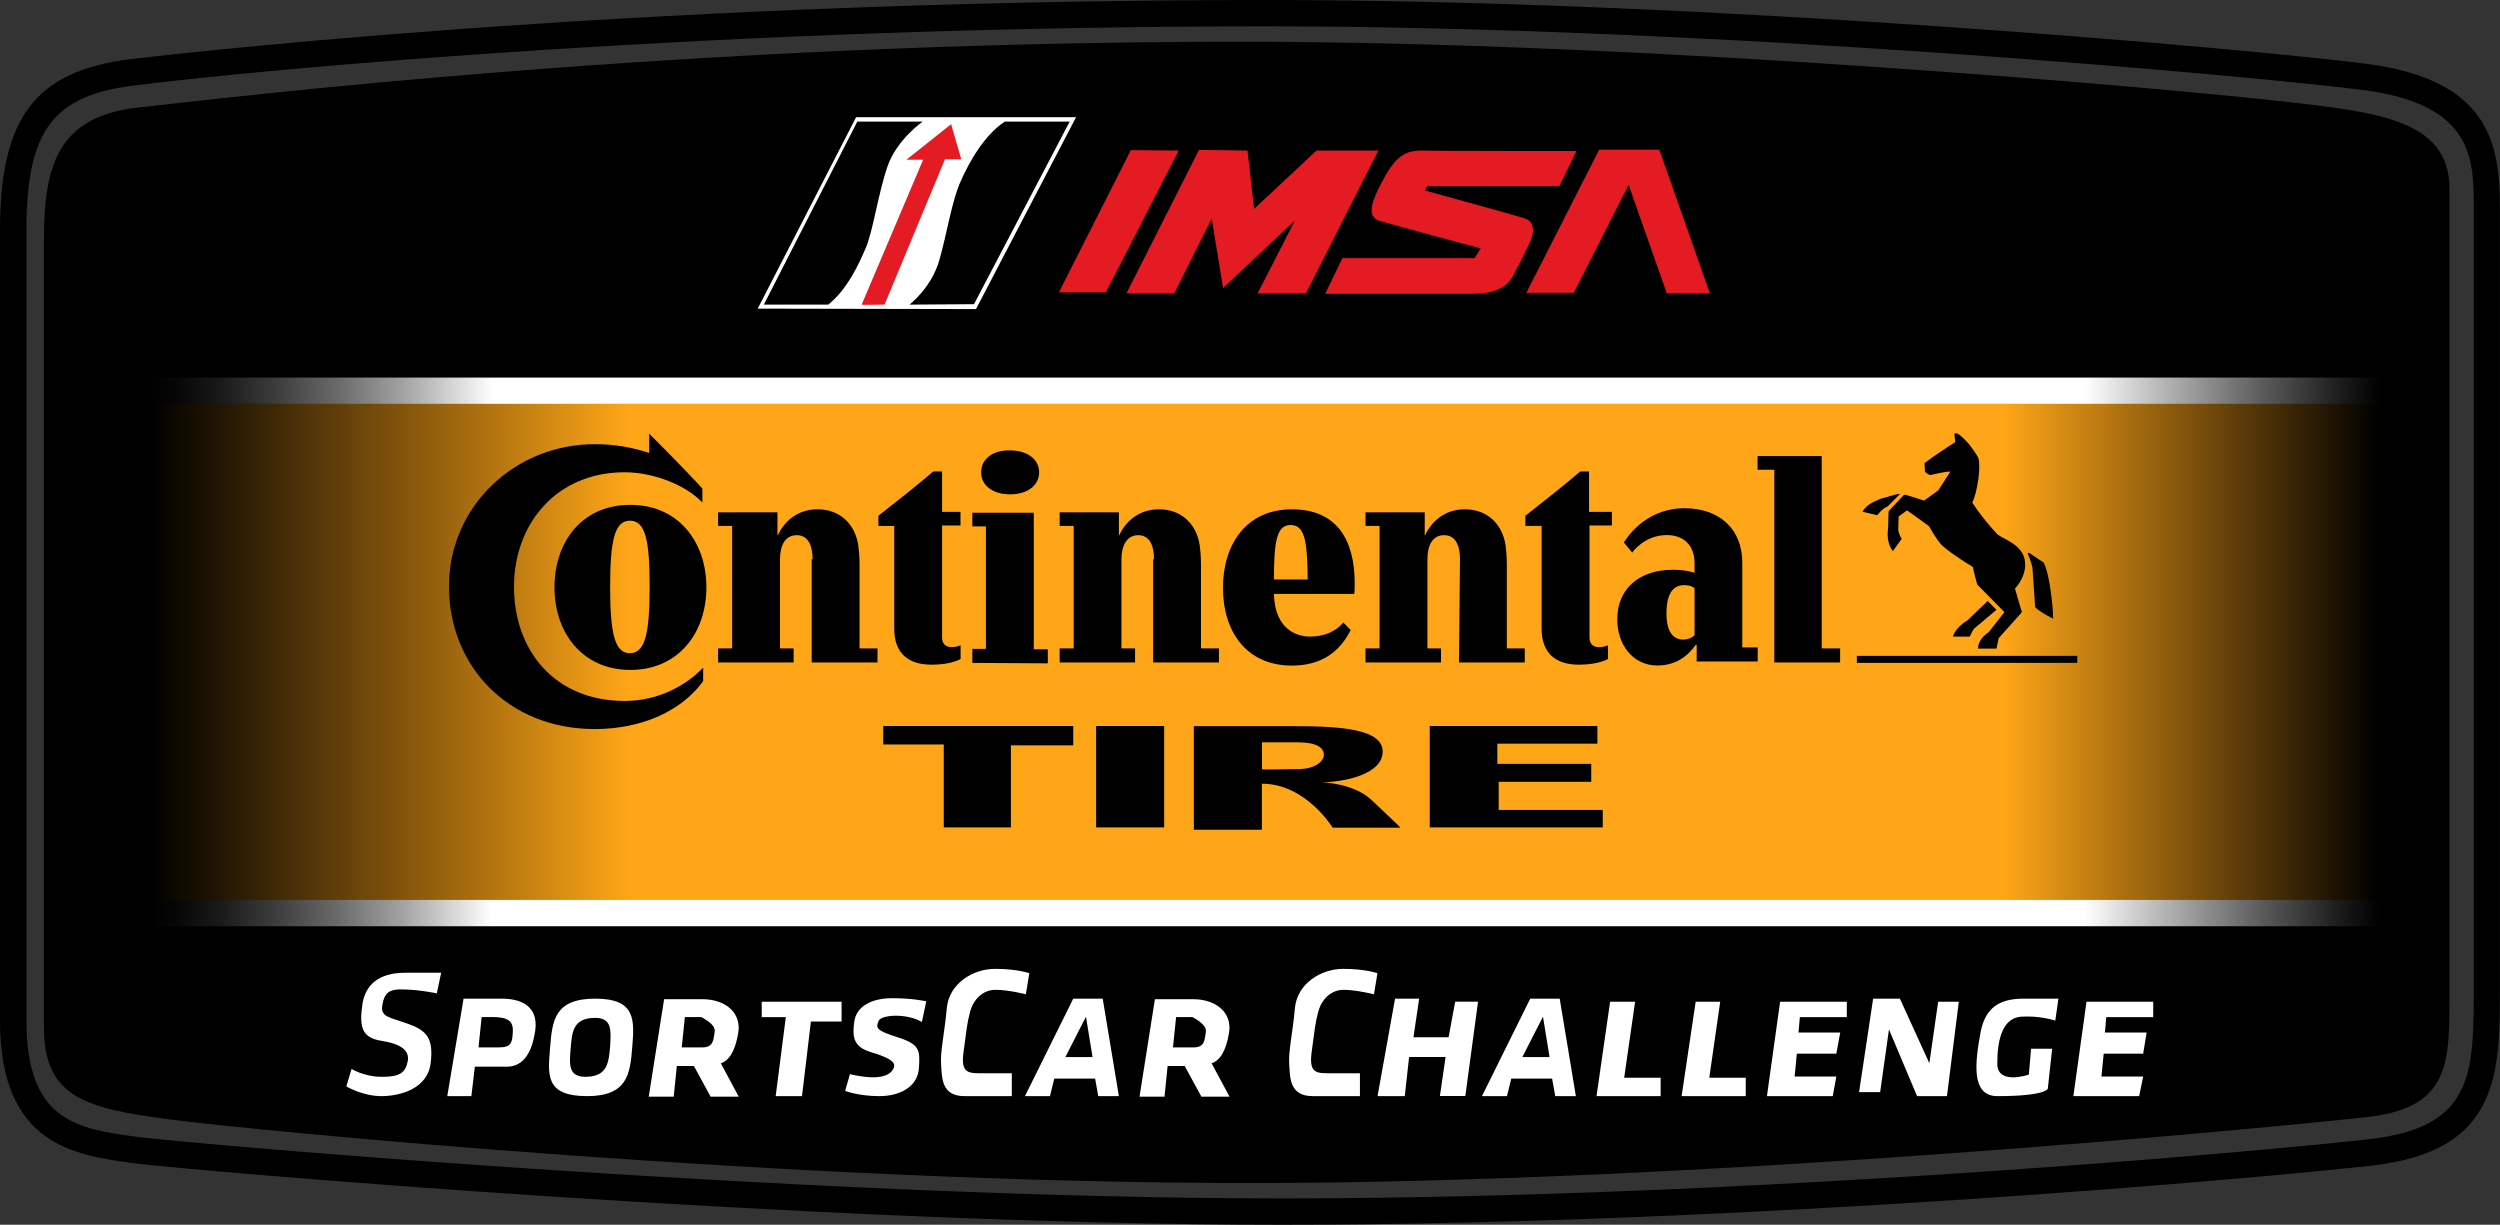 <?xml version="1.0" encoding="utf-8"?>
<!-- Generator: Adobe Illustrator 22.1.0, SVG Export Plug-In . SVG Version: 6.00 Build 0)  -->
<svg version="1.1" id="Laag_1" xmlns="http://www.w3.org/2000/svg" xmlns:xlink="http://www.w3.org/1999/xlink" x="0px" y="0px"
	 viewBox="0 0 2241.3 1098" style="enable-background:new 0 0 2241.3 1098;" xml:space="preserve">
<rect x="0" y="0" width="2241.3" height="1098" fill="#333333" stroke="none"/>
<style type="text/css">
	.st0{fill:url(#SVGID_1_);}
	.st1{fill:url(#SVGID_2_);}
	.st2{fill:url(#SVGID_3_);}
	.st3{fill:#FFFFFF;}
	.st4{fill:#E51B24;}
</style>
<path d="M1149.2,1098c-417.6,0-980.7-48.8-1028.7-55.1C66.9,1035.8,0,1026.8,0,915V206.6C0,105.5,31.5,63.8,116.5,53.1
	C120.8,52.7,549,0,1135.4,0c402.2,0,890.2,44.9,985.4,57.1c111.4,14.2,120.4,72,120.4,129.9v696.6c0,79.5,0,148.4-114.9,161.4
	C2033.1,1055.5,1566.3,1098,1149.2,1098z M1135.4,23.6c-485.2,0-897.7,38.2-1015.7,53.1c-72.4,9.1-96,40.5-96,129.9V915
	c0,90.9,46.4,97.2,100,104.3c47.6,6.3,608.8,55.1,1025.6,55.1c416,0,881.5-42.5,974.8-53.1c93.7-10.6,93.7-58.6,93.7-137.7V186.9
	c0-44.1,0-93.7-100-106.3C2022.8,68.5,1536.4,23.6,1135.4,23.6L1135.4,23.6z"/>
<path d="M1111.8,37.4c373.9,0,844.2,43.3,930.7,53.1s153.5,15.7,153.5,78.7v728.1c0,59-2,96.4-74.8,104.3
	c-72.8,7.9-590.3,59-1000.4,59s-894.5-47.2-969.3-57.1S39.4,983.9,39.4,920.9V214.5c0-64.9,11.8-110.2,84.6-118.1
	S611.6,37.4,1111.8,37.4z"/>
<linearGradient id="SVGID_1_" gradientUnits="userSpaceOnUse" x1="340.608" y1="797.701" x2="848.609" y2="797.701" gradientTransform="matrix(3.936 0 0 -3.936 -1206.653 3729.661)">
	<stop  offset="0" style="stop-color:#000000"/>
	<stop  offset="4.800000e-02" style="stop-color:#352205"/>
	<stop  offset="0.157" style="stop-color:#B77711"/>
	<stop  offset="0.215" style="stop-color:#FFA618"/>
	<stop  offset="0.831" style="stop-color:#FFA618"/>
	<stop  offset="0.937" style="stop-color:#5D3C09"/>
	<stop  offset="1" style="stop-color:#000000"/>
</linearGradient>
<path class="st0" d="M133.8,362.1H2133v456.5H133.8V362.1z"/>
<linearGradient id="SVGID_2_" gradientUnits="userSpaceOnUse" x1="340.608" y1="858.701" x2="848.609" y2="858.701" gradientTransform="matrix(3.936 0 0 -3.936 -1206.653 3729.661)">
	<stop  offset="0" style="stop-color:#000000"/>
	<stop  offset="1.300000e-02" style="stop-color:#070707"/>
	<stop  offset="3.300000e-02" style="stop-color:#1B1B1B"/>
	<stop  offset="5.700000e-02" style="stop-color:#3D3D3D"/>
	<stop  offset="8.500000e-02" style="stop-color:#6B6B6B"/>
	<stop  offset="0.115" style="stop-color:#A5A5A5"/>
	<stop  offset="0.146" style="stop-color:#ECECEC"/>
	<stop  offset="0.154" style="stop-color:#FFFFFF"/>
	<stop  offset="0.868" style="stop-color:#FFFFFF"/>
	<stop  offset="0.899" style="stop-color:#BDBDBD"/>
	<stop  offset="0.949" style="stop-color:#585858"/>
	<stop  offset="0.984" style="stop-color:#191919"/>
	<stop  offset="1" style="stop-color:#000000"/>
</linearGradient>
<path class="st1" d="M133.8,338.5H2133v23.6H133.8V338.5z"/>
<linearGradient id="SVGID_3_" gradientUnits="userSpaceOnUse" x1="340.409" y1="739.701" x2="848.409" y2="739.701" gradientTransform="matrix(3.936 0 0 -3.936 -1206.653 3729.661)">
	<stop  offset="0" style="stop-color:#000000"/>
	<stop  offset="1.300000e-02" style="stop-color:#070707"/>
	<stop  offset="3.300000e-02" style="stop-color:#1B1B1B"/>
	<stop  offset="5.700000e-02" style="stop-color:#3D3D3D"/>
	<stop  offset="8.500000e-02" style="stop-color:#6B6B6B"/>
	<stop  offset="0.115" style="stop-color:#A5A5A5"/>
	<stop  offset="0.146" style="stop-color:#ECECEC"/>
	<stop  offset="0.154" style="stop-color:#FFFFFF"/>
	<stop  offset="0.868" style="stop-color:#FFFFFF"/>
	<stop  offset="0.899" style="stop-color:#BDBDBD"/>
	<stop  offset="0.949" style="stop-color:#585858"/>
	<stop  offset="0.984" style="stop-color:#191919"/>
	<stop  offset="1" style="stop-color:#000000"/>
</linearGradient>
<path class="st2" d="M133,806.8h1999.2v23.6H133L133,806.8z"/>
<path class="st3" d="M391.6,890.6l3.9-18.5h-32.3c-18.5,0-34.6,6.7-38.2,27.5c-3.1,20.9-0.8,30.7,16.9,33.5s25.6,8.7,23.6,18.5
	c-2,9.8-6.7,13.8-22.8,13.8c-16.5,0-27.5-7.1-27.5-7.1l-4.7,15.7c0,0,14.6,8.7,31.5,8.7c16.9,0,41.3-6.7,44.1-29.5
	s-3.9-29.5-20.5-35.4c-16.5-5.9-24.8-5.9-22.8-16.9c2-11,5.9-14.6,20.5-13.8C377.8,887.5,391.6,890.6,391.6,890.6L391.6,890.6z
	 M449.8,895.3h-34.2L401,982.7h21.6l3.1-26.4h28.7c10.6,0,20.9-6.7,24.8-28.7C484.1,905.2,471.1,895.3,449.8,895.3L449.8,895.3z
	 M447.5,939H429l2.8-27.2h9.4c14.2,0,19.3,3.5,18.5,13.8C459.3,935.5,457.7,939,447.5,939L447.5,939z M646.2,953.2
	c7.1-2,13-10.6,15.7-27.5c2.8-17.3-11-29.9-32.3-29.9h-34.2l-13.8,87.4h22.4l2.8-27.5h15.3l15,27.5h25.2L646.2,953.2z M640.7,925.2
	c-1.2,7.5-1.2,13.8-11,13.8h-18.5l2.8-27.2h14.6C628.5,911.9,642.3,918.1,640.7,925.2z M1086.2,953.2c7.1-2,13-10.6,15.7-27.5
	c2.8-17.3-11-29.9-32.3-29.9h-34.2l-13.8,87.4h22.4l2.8-27.5h15.3l15,27.5h25.2L1086.2,953.2z M1081.1,925.2
	c-1.2,7.5-1.2,13.8-11,13.8h-18.5l2.8-27.2h14.6C1068.9,911.9,1082.3,918.1,1081.1,925.2L1081.1,925.2z M719,982.7h-23.6l9.1-70.8
	h-21.6v-13.8h71.6v17.7h-27.5L719,982.7z M919.7,891.4l3.1-18.9c0,0-11-3.9-30.7-3.9c-19.7,0-41.3,13-43.3,35.4
	c-2,22.4-5.9,38.2-5.1,50c0.8,11.8,0,28.7,20.9,28.7h42.5v-20.5h-24c-14.2,0-22,1.2-19.3-18.9c2.8-20.5,3.1-25.6,5.9-36.2
	s11-19.7,22.8-19.7S919.7,891.4,919.7,891.4z M1231.8,891.4l3.1-18.9c0,0-11-3.9-30.7-3.9s-41.3,13-43.3,35.4
	c-2,22.4-5.9,38.2-5.1,50c0.8,11.8,0,28.7,20.9,28.7h42.5v-20.5h-24c-14.2,0-22,1.2-19.3-18.9c2.8-20.5,3.1-25.6,5.9-36.2
	s11-19.7,22.8-19.7C1216.5,887.5,1231.8,891.4,1231.8,891.4L1231.8,891.4z M988.6,895.3h-26.4l-43.3,87.4h22.4l3.9-15.7h36.6
	l2.8,15.7h18.5L988.6,895.3z M955.1,947.7l18.5-36.2l5.9,36.2H955.1z M1398.3,895.3h-26.4l-43.3,87.4h22.4l3.9-15.7h36.6l2.8,15.7
	h18.5L1398.3,895.3z M1364.8,947.7l18.5-36.2l5.9,36.2H1364.8z M1259.4,982.7H1235l15.7-87.4h21.6l-5.1,34.6h31.5l5.9-31.9h20.5
	l-11.4,84.6h-22.8l5.1-35h-32.7L1259.4,982.7z M1488.8,982.7h-57.5l12.2-84.6h22.4l-9.8,68.1h32.7V982.7z M1565.1,982.7h-57.5
	l12.6-84.6h22l-9.8,68.1h32.7V982.7z M1643.1,982.7h-59l11.8-84.6h59.8v13.8h-42.1l-1.2,13.8h37.4l-3.5,18.9h-35.4l-2,20.5h37.4
	L1643.1,982.7z M1917.8,982.7h-59l11.8-84.6h59.8v13.8h-42.1l-1.2,13.8h37.4l-3.1,18.9h-35.4l-2,20.5h37.4L1917.8,982.7z
	 M1685.6,979.1h-18.9l12.6-83.8h24l26.4,57.9l7.9-55.1h18.5l-10.6,84.6h-26.8l-25.2-59.8L1685.6,979.1z M1842.6,915l2.8-19.7H1815
	c-18.5,0-34.6,4.7-39.4,30.3c-4.7,25.6-9.1,57.1,15,57.1c44.1,0,45.3-6.7,45.3-6.7l3.9-35.8h-18.9l-2,23.2c0,0-28.3,9.8-28.3-9.8
	s3.9-40.5,20.9-42.1C1828.8,910.3,1842.6,915,1842.6,915L1842.6,915z M826.5,916.2l3.9-18.5c0,0-11.8-2.8-30.3-2.8
	s-32.3,7.1-34.2,20.9c-2,13.8-0.8,22.8,15,27.5c15.7,4.7,22.4,8.7,20.5,13.8c-2,5.1-9.1,13-39.4,5.9l-4.3,15c0,0,11.8,4.7,30.7,4.7
	c18.9,0,34.2-8.7,35.4-24.8c1.2-16.5,0.8-21.6-18.9-27.9c-19.7-6.3-19.7-8.3-17.3-14.6C789.5,909.9,811.9,907.9,826.5,916.2
	L826.5,916.2z M533.7,895.3c-36.6,0-38.6,19.7-40.5,43.7s-5.1,43.7,33.1,43.7c36.2,0,38.6-19.7,40.5-43.7
	C568.7,915,570.6,895.3,533.7,895.3z M547,937.8c-1.2,14.6-2.4,26.4-19.7,27.5c-18.1,1.2-16.9-10.6-15.7-25.2
	c1.2-14.6,2-26.4,19.7-27.5C549,911.5,547.8,923.3,547,937.8z"/>
<path d="M671.8,280.6l93.3-179.9h207.4l-94.1,179.9C878.4,280.6,672.2,281.4,671.8,280.6L671.8,280.6z"/>
<path class="st3" d="M679.3,276.7l88.2-171.6h197.2l-89.7,172L679.3,276.7z"/>
<path d="M684.8,273.1L768.6,109h58.6c0,0-23.2,16.1-31.5,40.1s-13.4,59.8-19.7,73.6c-5.9,13.8-16.5,37-33.5,50.4L684.8,273.1z
	 M815.4,273.1c0,0,19.7-15,26.8-40.1s11-52.3,18.9-70.1s20.9-41.3,39.7-53.9h58.2l-85.8,163.7L815.4,273.1z"/>
<path class="st4" d="M772.5,273.1l55.1-129.9h-15l40.1-31.9l9.1,31.5h-14.6L793,273.1C793,273.1,772.1,273.5,772.5,273.1z
	 M1013.8,134.6l-64.5,127.5h42.1l65.3-127.1L1013.8,134.6z M1074.8,134.6l-64.9,128.3h42.9l33.5-66.9l10.2,62.2l64.5-60.6
	l-33.5,65.3h43.3l64.9-127.9h-55.5l-55.9,52.3l-5.9-52.3C1118.1,135,1074.8,134.2,1074.8,134.6L1074.8,134.6z M1203.5,231.4h118.5
	l5.5-8.7c0,0-77.9-20.9-90.9-24.8c-12.6-3.9-5.5-19.7,2-34.2c11-20.9,19.3-29.1,36.2-28.7c8.7,0.4,138.5,0.4,138.5,0.4l-15.3,31.5
	h-118.5l-2,3.9c0,0,77.5,21.3,88.9,24.8c11.4,3.5,7.9,15.7,5.5,20.9c-2.4,5.1-8.3,17.7-16.1,31.9c-8.3,14.2-26,15-37.4,15h-130.3
	L1203.5,231.4z M1368.4,262.5l65.3-128.3h53.9l45.3,128.7h-38.6l-34.2-97.2l-49.2,96.8L1368.4,262.5z"/>
<path d="M1822.1,508.5c-1.2-4.7-3.1-9.8-4.3-12.6c0,0,0.8-0.8,2.4,0.4c1.6,1.2,11.8,7.9,11.8,7.9c5.1,7.9,8.7,39.4,8.7,50.4
	c-4.7-2.4-11.8-5.9-16.1-10.2L1822.1,508.5z M1790.6,478.9c-8.7-9.4-15.7-18.1-22.4-28.3c4.3-8.7,7.9-31.1,5.5-39.7
	c-0.8-2.8-7.9-12.2-9.4-13.8c-2-2-7.9-8.7-10.6-8.7c-0.4,0-1.2,0.4-1.6,0.4l0.8,7.5c-7.9,5.1-18.1,11.8-27.5,18.9
	c0,2.8,0.4,6.7,0.4,7.9c1.6,1.2,3.1,2.4,4.7,2.8c3.5-0.8,15-3.5,18.1-3.1l-11,16.9l-12.6,9.1l-16.1-5.1c-1.2-0.4-2,0-2.8,0.8
	l-11.8,12.6c-0.8,0.4-1.2,1.2-1.2,2.8l-0.4,14.2c0,0-0.4,2.4-0.4,4.7c0,10.2,4.7,15.3,4.7,15.3l7.9-11c-1.2-1.6-2.8-5.9-3.1-7.9
	c0-0.4,0.4-12.2,0.4-12.2l7.5-5.5l19.7,14.2c0,0,5.5,10.2,10.6,16.1c3.5,4.3,20.5,15.7,28.7,20.5c0.8,4.3,2.8,11.8,3.9,15.7
	l24.4,24.8l-14.2,18.1c-5.1,3.1-9.8,9.1-9.4,14.6h16.5l2-9.4l19.7-22c1.2-1.2,1.2-2,0.4-3.5l-5.5-18.9c2.8-3.1,9.1-11.4,9.1-20.9
	C1816.2,488.8,1796.9,484.1,1790.6,478.9L1790.6,478.9z M1701.7,442.7c-0.8,0.4-15.3,4.3-15.3,4.3s-6.7,2.8-9.8,4.7
	s-6.3,5.5-6.7,7.1l13,3.1c2-2.4,4.3-4.7,6.3-6.3l3.1-1.6l11-11C1702.9,443.1,1702.5,442.7,1701.7,442.7L1701.7,442.7z M1763.5,556.5
	l18.5-17.7l7.9,7.9l-20.1,16.9c-1.6,2-2.8,5.1-3.9,7.1h-15C1752.1,565.1,1759.6,558.4,1763.5,556.5L1763.5,556.5z M1862.3,594.3
	h-197.6V588h197.6V594.3z M1308.9,501.4c0-12.2-3.9-21.6-14.2-21.6c-10.6,0-15,9.4-15,21.6v79.9h12.2v12.6h-67.7v-12.6h12.6V471.5
	h-12.6v-12.2h53.1v20.5h0.4c5.1-11.4,16.9-23.2,35.4-23.2c19.7,0,31.9,12.2,35.8,27.9c1.6,6.3,2,16.5,2,21.6v75.2h16.1v12.6h-59
	L1308.9,501.4z M1034.6,501.4c0-12.2-3.9-21.6-14.2-21.6c-10.2,0-15,9.4-15,21.6v79.9h12.2v12.6H950v-12.6h12.6V471.5H950v-12.2
	h53.1v20.5h0.4c5.1-11.4,16.9-23.2,35.4-23.2c19.7,0,31.9,12.2,35.8,27.9c1.6,6.3,2,16.5,2,21.6v75.2h16.1v12.6h-59v-92.5
	L1034.6,501.4z M1425,471.5v100c0,6.7,4.3,8.7,8.7,8.7c3.9,0,7.9-1.6,7.9-1.6v12.2c0,0-8.3,5.1-26,5.1c-20.9,0-33.5-10.2-33.5-32.3
	v-92.1h-14.6v-9.1c16.1-12.6,34.6-27.2,49.2-39.7h7.9v36.2h20.5v12.2H1425V471.5z M582.1,388.8c0,0,32.7,32.7,47.6,49.2v12.6
	c-13.8-15-42.9-27.2-69.7-27.2c-61,0-99.2,46-99.2,102.7s36.2,102.3,99.2,102.3c31.5,0,56.3-15,70.4-29.9v12.2
	c-18.9,26-53.9,42.9-97.2,42.9c-77.5,0-130.7-56.3-130.7-127.9s59-127.5,130.7-127.5c18.1,0,34.6,3.1,48.8,7.9V388.8z M1204.3,558.1
	c-5.9,7.1-15.7,12.6-29.9,12.6c-12.2,0-31.5-6.7-32.3-38.2h72c0.4-2.4,0.4-7.1,0.4-9.8c0-38.2-15.7-66.1-56.3-66.1
	c-40.9,0-61.8,31.5-61.8,70.4c0,39,20.9,69.7,61.8,69.7c26.4,0,42.9-12.2,52.7-31.9L1204.3,558.1z M1142.1,519.5
	c0-35.4,2.8-48.8,15-48.8c12.2,0,15,13,15.3,48.8H1142.1z M547,526.2c0-41.3,3.9-59.4,17.7-59.4c14.2,0,17.7,18.1,17.7,59.4
	s-3.9,59.4-17.7,59.4C551,585.6,547,567.5,547,526.2z M497.1,526.6c0,40.9,25.2,74,68.1,74s68.1-33.1,68.1-74s-25.2-74-68.1-74
	C521.8,452.6,497.1,485.6,497.1,526.6z M728.5,501.4c0-12.2-3.9-21.6-14.2-21.6c-10.6,0-15,9.4-15,21.6v79.9h12.2v12.6h-67.7v-12.6
	h12.6V471.5h-12.6v-12.2H697v20.5h0.4c5.1-11.4,16.9-23.2,35.4-23.2c19.7,0,31.9,12.2,35.8,27.9c1.6,6.3,2,16.5,2,21.6v75.2h16.1
	v12.6h-59v-92.5L728.5,501.4z M879.6,423.5c0,11.8,10.6,19.7,26,19.7c15.3,0,26-7.9,26-19.7s-10.6-19.7-26-19.7
	C890.2,403.4,879.6,411.3,879.6,423.5z M844.6,471.5v100c0,6.7,4.3,8.7,8.7,8.7c3.9,0,7.9-1.6,7.9-1.6v12.2c0,0-7.9,5.1-26,5.1
	c-20.9,0-33.5-10.2-33.5-32.3v-92.1h-14.2v-9.1c16.1-12.6,34.6-27.2,49.2-39.7h7.9v36.2h16.5v12.2h-16.5L844.6,471.5z M1633.2,581.3
	h16.5v12.6h-59V421.1h-15v-12.2h57.5L1633.2,581.3z M1519.1,527.4c-1.2-1.2-3.9-2.8-9.4-2.8c-12.6,0-15.7,12.6-15.7,25.6
	c0,12.6,3.9,23.2,15,23.2c5.1,0,8.7-2.4,10.2-3.9V527.4z M1521.1,578.1h-0.8c-7.9,11-18.5,18.5-34.6,18.5c-22,0-35.8-18.9-35.8-41.3
	c0-27.2,19.3-44.5,50-44.5c12.6,0,19.3,2.8,19.3,2.8v-8.7c0-16.5-10.2-25.2-24.8-25.2c-20.5,0-31.1,15.7-31.1,15.7l-7.5-9.1
	c13.4-20.9,34.2-30.7,53.9-30.7c32.7,0,52.3,19.3,52.3,48.8v76h13.8v12.6h-54.7L1521.1,578.1z M871.7,594.3v-12.6h12.2V471.9h-12.2
	v-12.2h55.1v122.4h12.6v12.6 M906.3,741.8h-60.2v-74.4h-54.3v-16.5h170.4v17.3h-55.9L906.3,741.8z M982.7,650.9h61v90.9h-61V650.9z
	 M1432.1,650.9h-150.3v90.9h155.1v-15.7h-93.3v-25.2h83v-16.1h-84.2v-18.1h89.7L1432.1,650.9z M1229.4,717
	c-16.1-15-44.5-15.7-44.5-15.7c18.9,0,54.7-6.7,54.7-27.5c0-20.9-40.1-22.8-81.9-22.8h-87.4v92.9h61v-41.3
	c39.4,0,63.4,39.4,63.4,39.4h60.6C1255.8,741.8,1245.6,732.4,1229.4,717z M1163.7,689.5c-14.6,0-33.1,0.8-32.3,0v-24h31.9
	c17.7,0,23.6,5.1,23.6,11.4C1186.5,683.2,1178.3,689.5,1163.7,689.5L1163.7,689.5z"/>
</svg>
